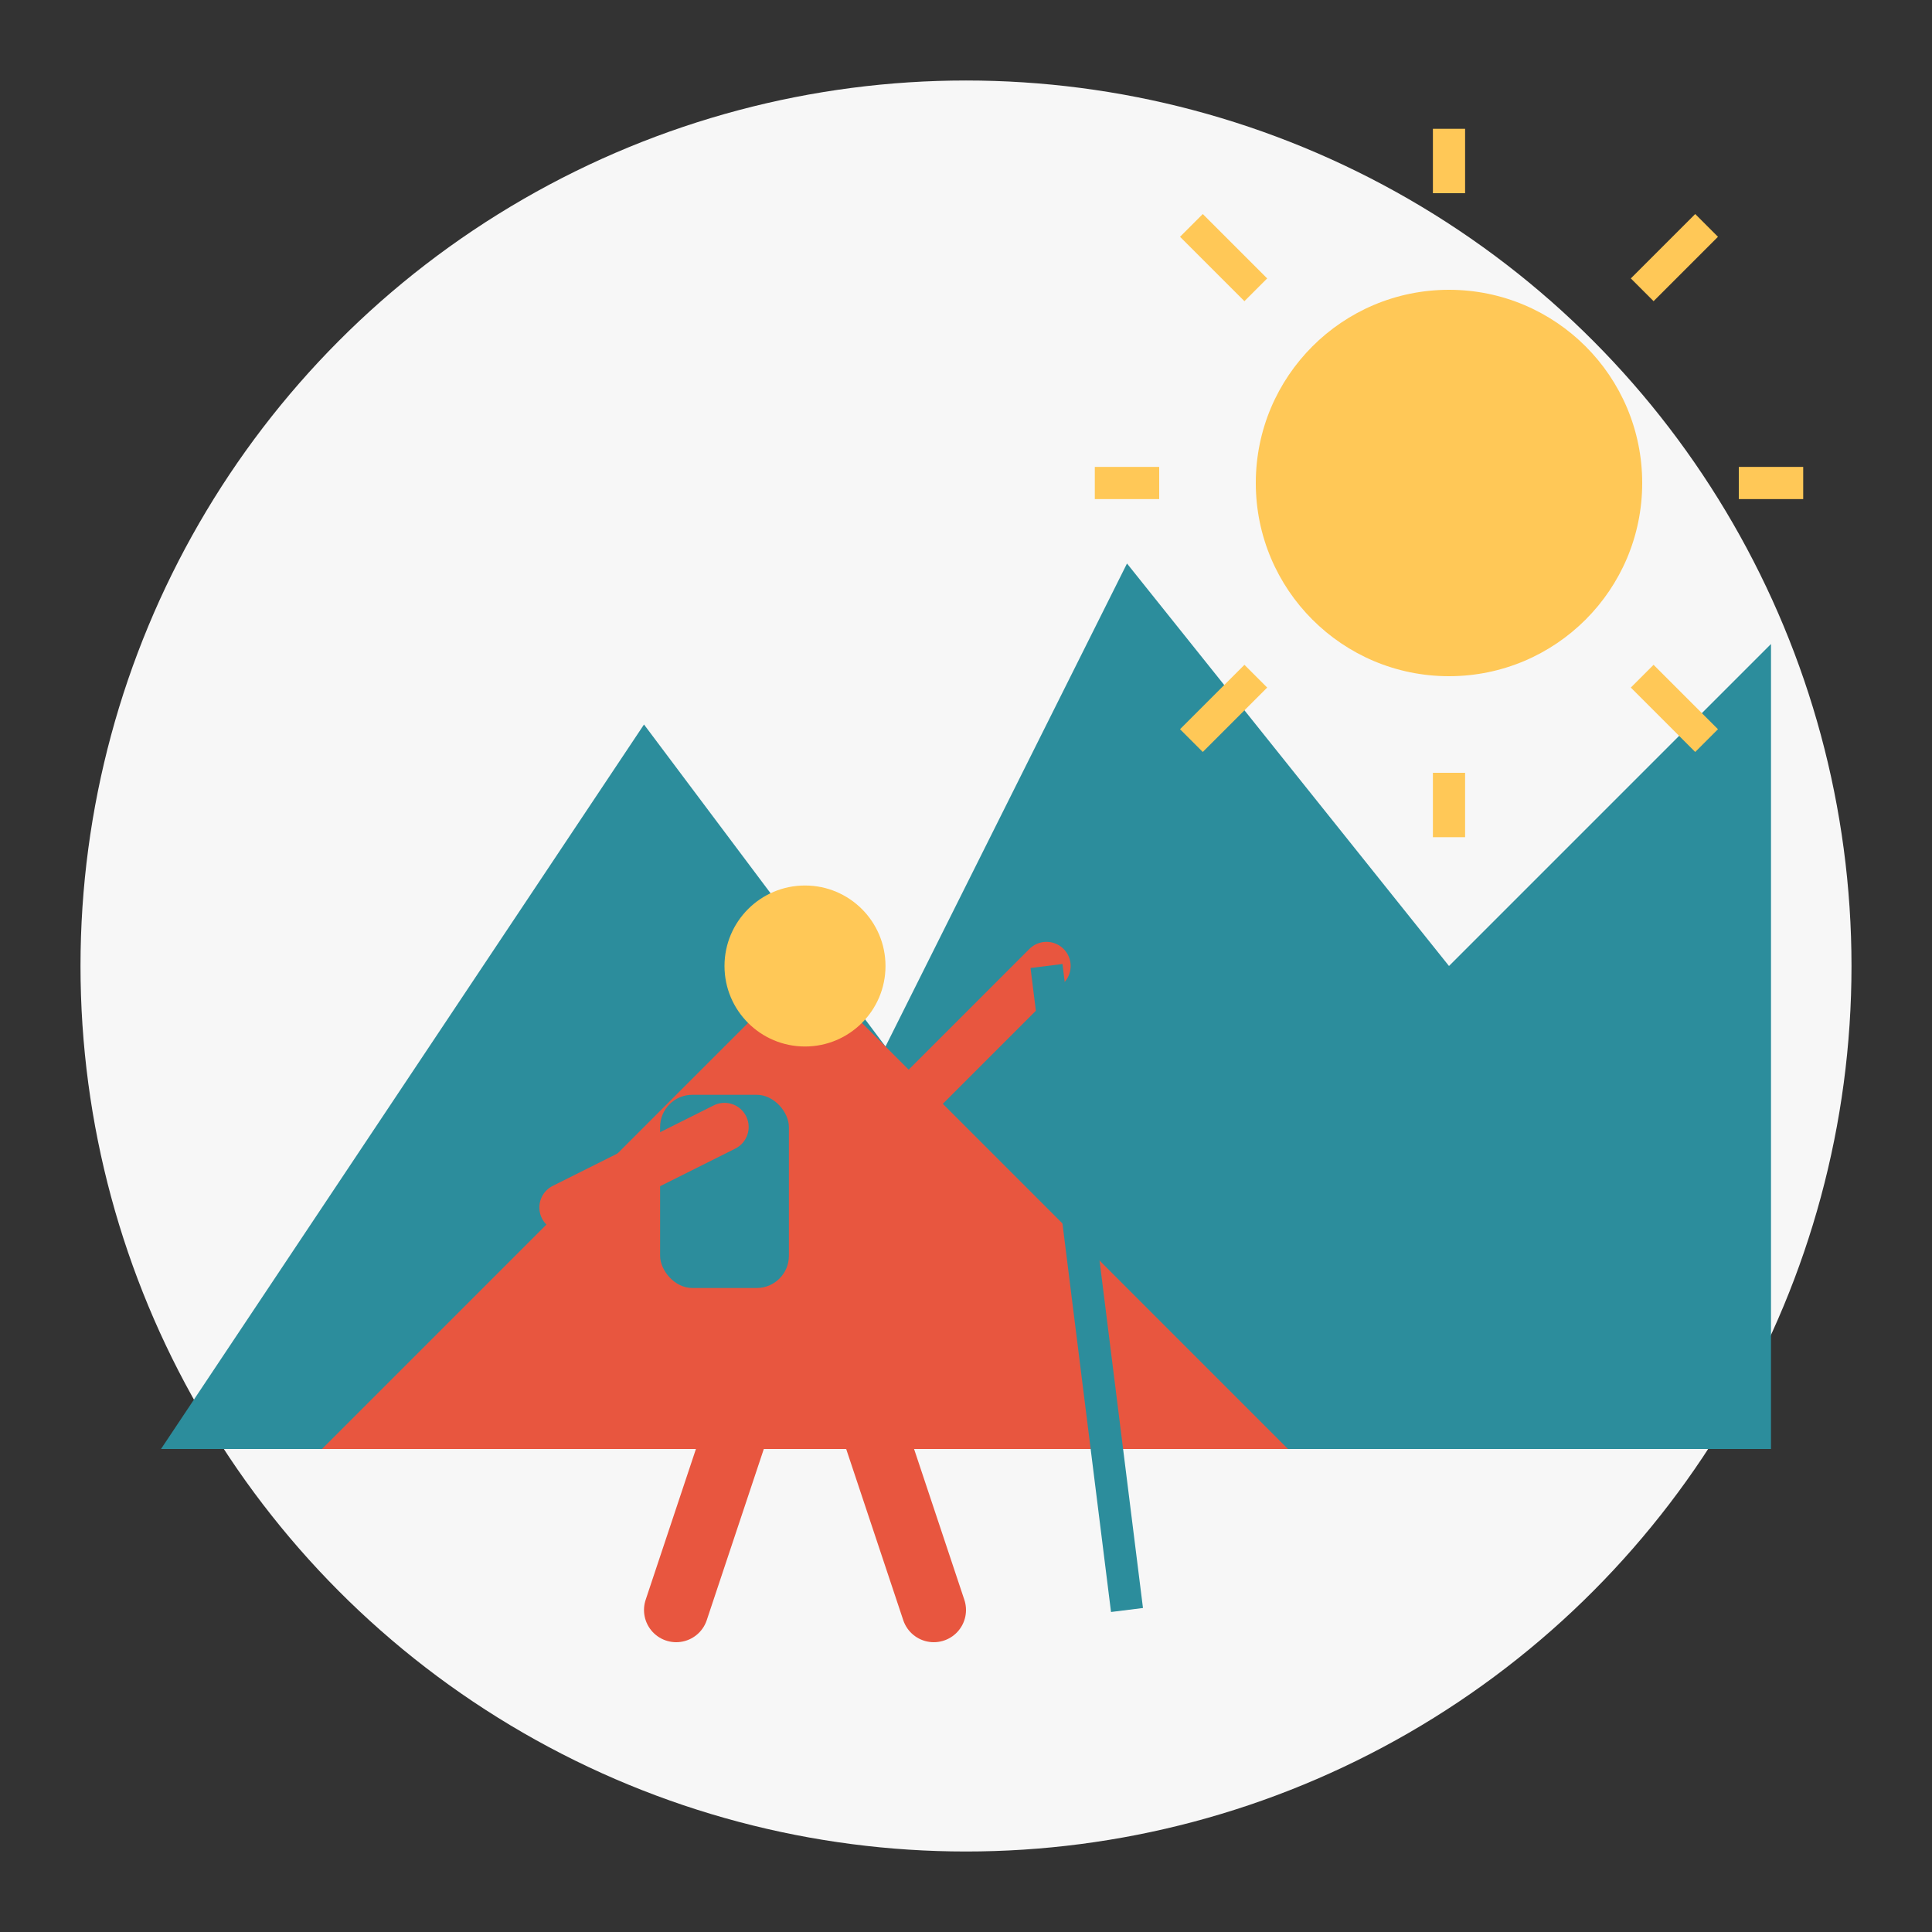 <svg xmlns="http://www.w3.org/2000/svg" width="120" height="120" viewBox="0 0 120 120">
  <rect x="0" y="0" width="120" height="120" fill="#333333" stroke="none"/>
  <style>
    .primary-color { fill: #e8563f; }
    .secondary-color { fill: #2c8d9c; }
    .accent-color { fill: #ffc857; }
    .bg-color { fill: #f7f7f7; }
  </style>
  
  <!-- Background Circle -->
  <circle class="bg-color" cx="60" cy="60" r="55" />
  
  <!-- Mountain Range -->
  <path class="secondary-color" d="M10,90 L40,45 L55,65 L70,35 L90,60 L110,40 L110,90 Z" />
  
  <!-- Smaller Front Mountain -->
  <path class="primary-color" d="M20,90 L50,60 L80,90 Z" />
  
  <!-- Sun -->
  <circle class="accent-color" cx="90" cy="30" r="12" />
  <g class="accent-color">
    <line x1="90" y1="12" x2="90" y2="8" stroke="#ffc857" stroke-width="2" />
    <line x1="90" y1="52" x2="90" y2="48" stroke="#ffc857" stroke-width="2" />
    <line x1="72" y1="30" x2="68" y2="30" stroke="#ffc857" stroke-width="2" />
    <line x1="112" y1="30" x2="108" y2="30" stroke="#ffc857" stroke-width="2" />
    <line x1="78" y1="18" x2="74" y2="14" stroke="#ffc857" stroke-width="2" />
    <line x1="106" y1="46" x2="102" y2="42" stroke="#ffc857" stroke-width="2" />
    <line x1="78" y1="42" x2="74" y2="46" stroke="#ffc857" stroke-width="2" />
    <line x1="106" y1="14" x2="102" y2="18" stroke="#ffc857" stroke-width="2" />
  </g>
  
  <!-- Hiking Figure -->
  <g transform="translate(45, 55)">
    <!-- Body -->
    <rect class="primary-color" x="0" y="10" width="10" height="20" />
    
    <!-- Head -->
    <circle class="accent-color" cx="5" cy="5" r="5" />
    
    <!-- Backpack -->
    <rect class="secondary-color" x="-4" y="13" width="8" height="12" rx="2" />
    
    <!-- Legs -->
    <line x1="2" y1="30" x2="-3" y2="45" stroke="#e8563f" stroke-width="4" stroke-linecap="round" />
    <line x1="8" y1="30" x2="13" y2="45" stroke="#e8563f" stroke-width="4" stroke-linecap="round" />
    
    <!-- Arms -->
    <line x1="0" y1="15" x2="-10" y2="20" stroke="#e8563f" stroke-width="3" stroke-linecap="round" />
    <line x1="10" y1="15" x2="20" y2="5" stroke="#e8563f" stroke-width="3" stroke-linecap="round" />
    
    <!-- Hiking Pole -->
    <line x1="20" y1="5" x2="25" y2="45" stroke="#2c8d9c" stroke-width="2" />
  </g>
</svg>
